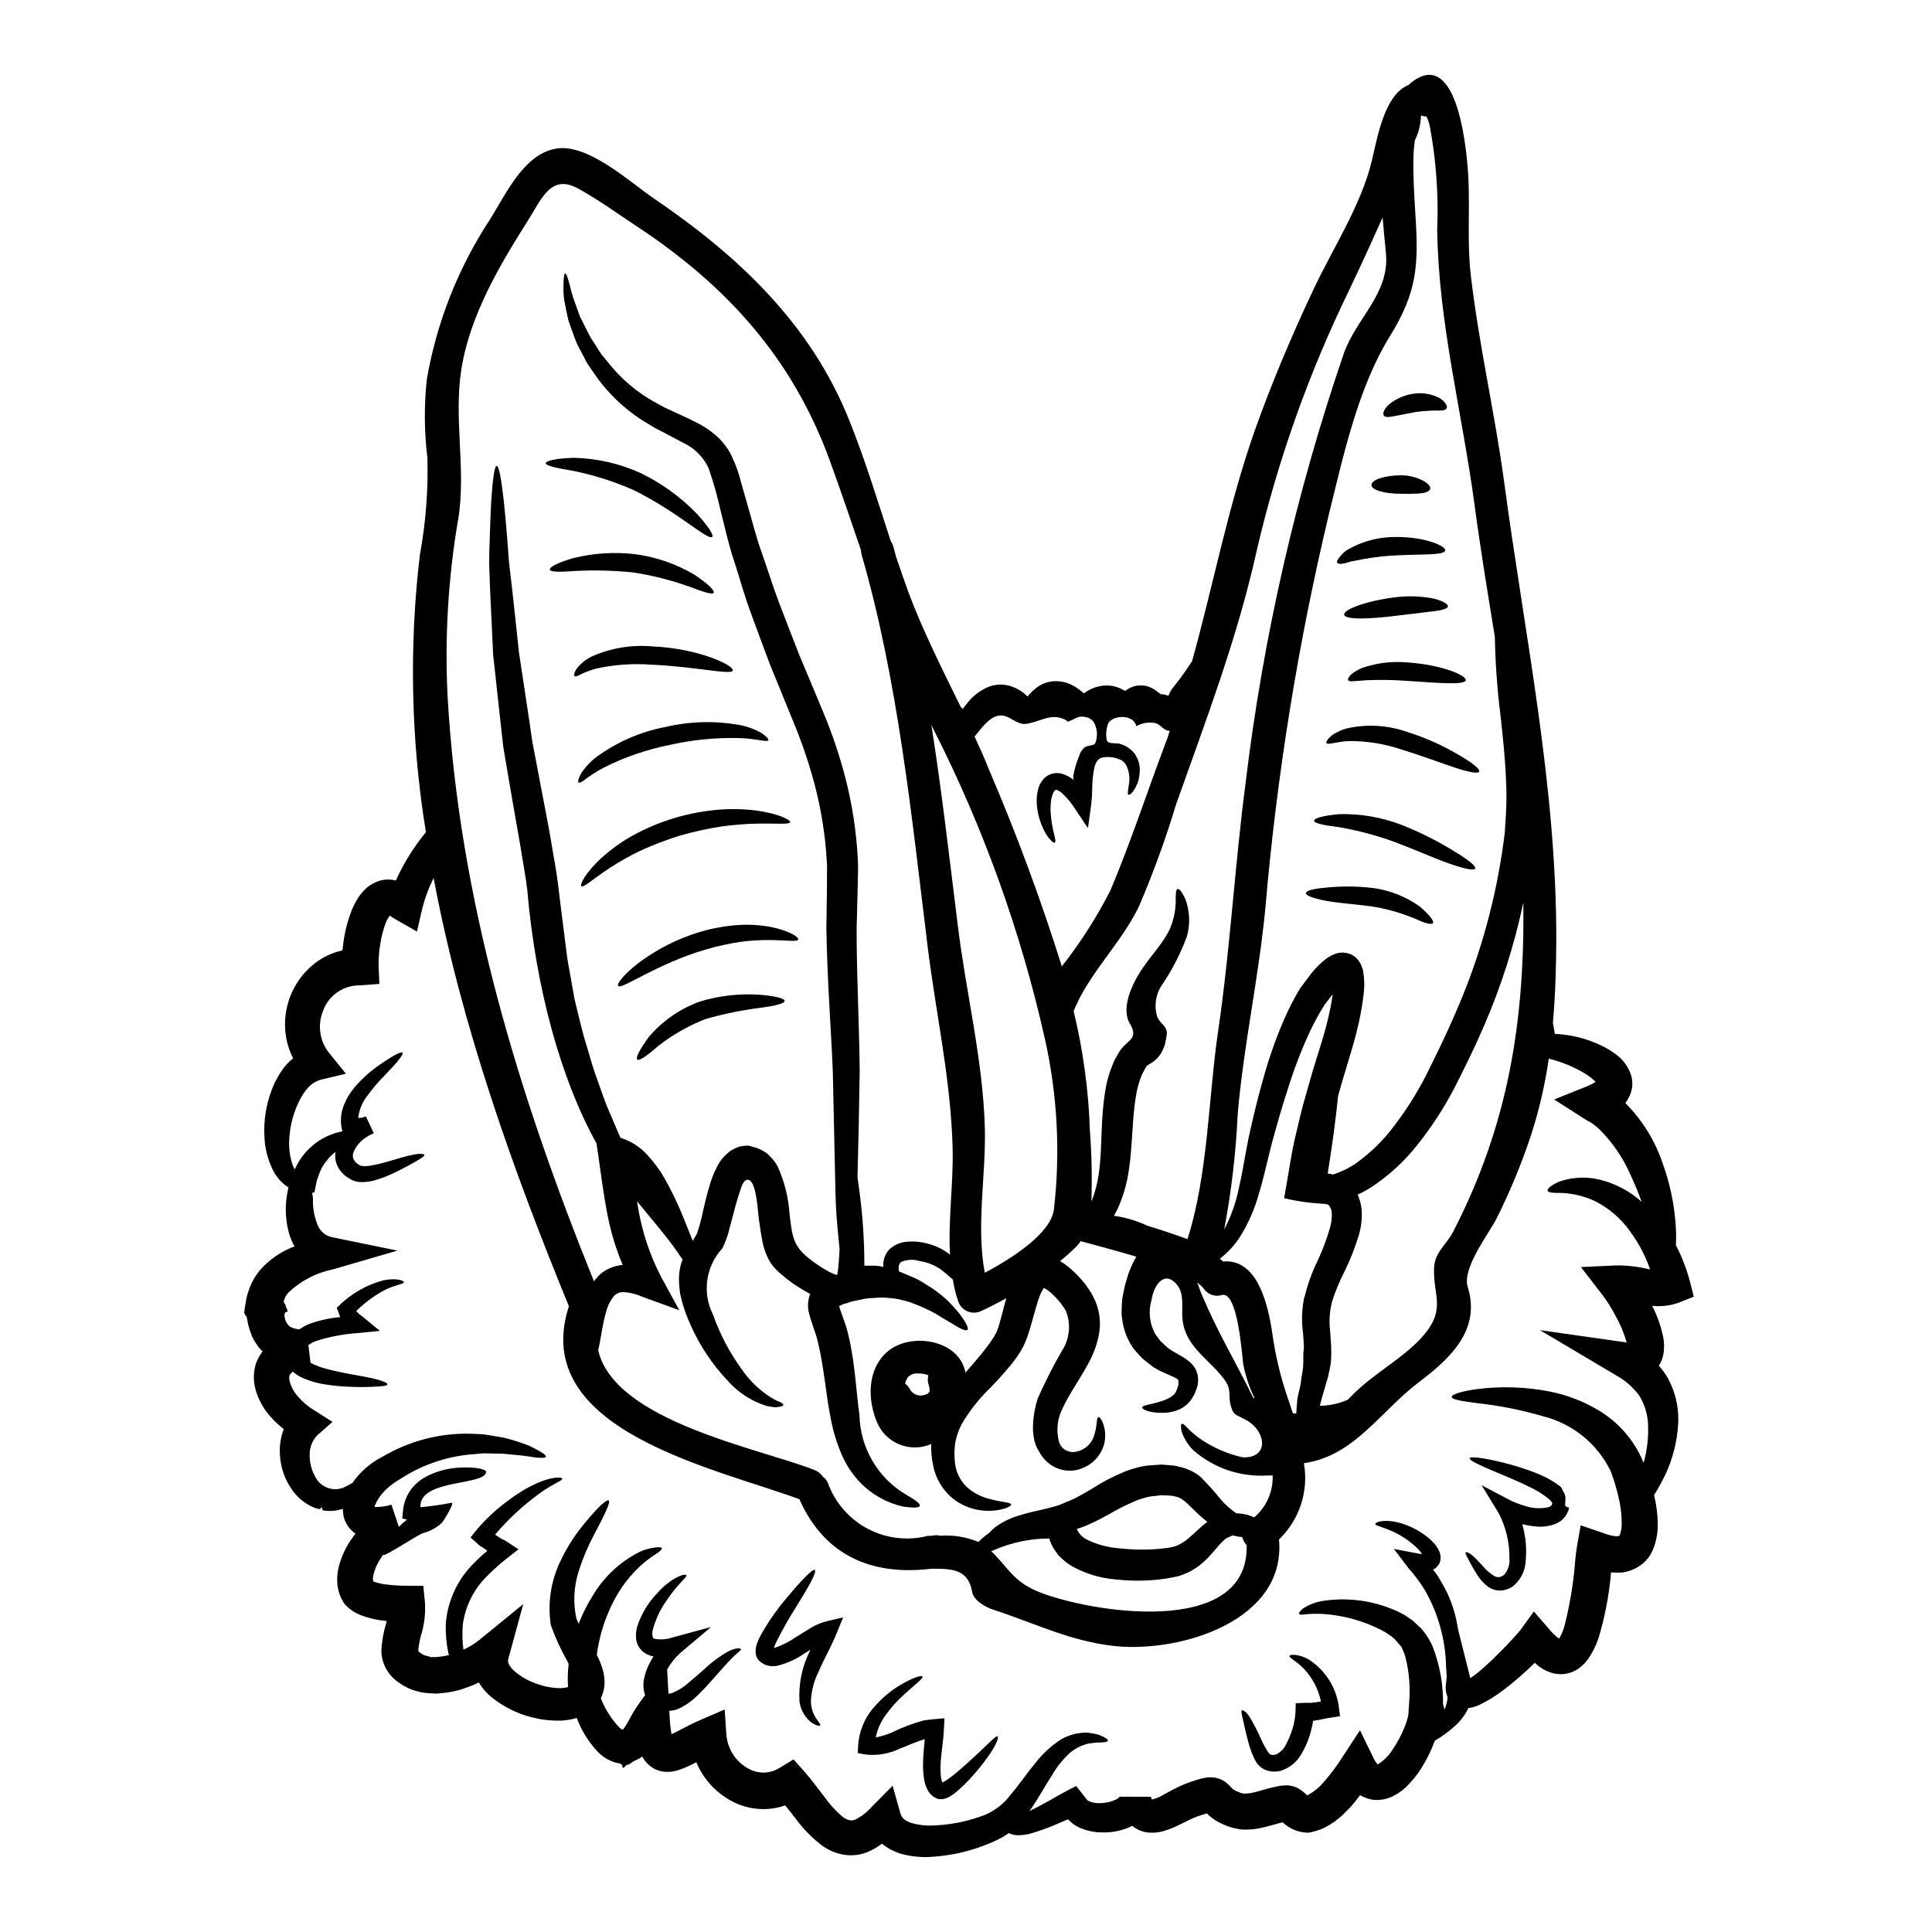 <?xml version="1.0" encoding="UTF-8"?>
<!-- Uploaded to: SVG Repo, www.svgrepo.com, Generator: SVG Repo Mixer Tools -->
<svg fill="#000000" width="800px" height="800px" version="1.1" viewBox="144 144 512 512" xmlns="http://www.w3.org/2000/svg">
 <g>
  <path d="m423.54 367.29c-0.434 0.316-2.953-1.914-4.309-7.148-0.371-1.465-0.535-2.973-0.492-4.484 0.043-0.922 0.188-1.832 0.434-2.719 0.332-1.168 0.996-2.211 1.906-3.008 1.23-0.984 2.859-1.309 4.371-0.871 1.16 0.332 2.234 0.918 3.148 1.707-0.75-0.789 1.098-5.844 1.531-6.797 0.254-0.766 0.723-1.441 1.359-1.941 0.789-0.551 2.141-0.348 2.719-0.957v0.004c0.805-1.918 0.633-4.109-0.465-5.875-0.527-0.633-1.266-1.055-2.082-1.18-1.91-0.395-2.402 0.32-3.848 0.898-1.449 0.578-0.348 0.375-1.734-0.293-3.703-1.734-6.691 0.812-10.27 1.215-2.519 0.262-4.367-2.488-6.887-2.227-2.754 0.262-4.922 3.543-6.512 5.406l-0.145 0.145c1.363 2.926 2.664 5.844 3.848 8.824l-0.004 0.004c7.309 17.031 13.746 34.426 19.289 52.113 4.934-6.281 9.246-13.023 12.875-20.141 5.414-12.793 9.746-26.188 14.664-39.18 0.422-1.016 0.77-2.059 1.043-3.125-1.68 0-2.227-1.574-3.762-2.027-1.75-0.344-3.562-0.055-5.117 0.812-0.492-3.039-5.844-3.125-7.348-0.867-0.633 1.508-0.773 3.18-0.395 4.773 0.605 0.895 2.519 0.461 3.543 0.809 1.539 0.457 2.894 1.391 3.875 2.664 0.23 0.434 0.465 0.867 0.691 1.27h0.004c0.32 0.785 0.516 1.617 0.578 2.461 0.039 0.695 0 1.395-0.113 2.082-0.102 0.578-0.234 1.148-0.395 1.707-0.23 0.492-0.434 0.926-0.605 1.332-0.84 1.504-1.594 2.113-1.855 1.941-0.32-0.145-0.172-1.07 0.059-2.547 0.379-1.836 0.113-3.746-0.75-5.414-0.145-0.199-0.293-0.395-0.434-0.578s-0.352-0.23-0.465-0.348c0.086-0.23-1.504-0.695-1.621-0.789v0.004c-1.289-0.375-2.652-0.422-3.965-0.141-0.898 0.348-1.504 1.039-1.91 2.719-0.379 1.875-0.562 3.785-0.551 5.699-0.016 1.305-0.102 2.609-0.258 3.906l-0.867 6.336-3.543-5.293c-0.891-1.395-1.949-2.676-3.148-3.82-0.406-0.406-0.891-0.73-1.422-0.957-0.375-0.113-0.289-0.113-0.461-0.059-0.438 0.145-1.016 1.508-1.18 2.691v0.004c-0.164 1.188-0.203 2.387-0.113 3.582 0.309 4.566 1.695 7.324 1.086 7.676zm168.37 116.55 0.957 3.789-3.816 1.531c-2.301 0.859-4.769 1.168-7.207 0.898 1.363 2.656 2.359 5.488 2.949 8.418 0.223 1.254 0.258 2.527 0.117 3.793-0.133 1.301-0.578 2.555-1.301 3.648 0.91 1.023 1.715 2.137 2.402 3.324 1.879 3.438 2.828 7.309 2.754 11.227-0.191 5.844-1.777 11.562-4.629 16.668-0.605 1.125-1.18 2.141-1.789 3.094 0.609 2.473 0.938 5.008 0.977 7.555 0.039 1.941-0.242 3.875-0.836 5.727-0.367 1.168-0.914 2.269-1.617 3.269-0.879 1.145-1.996 2.082-3.273 2.754-1.195 0.645-2.5 1.059-3.848 1.219-0.926 0-1.938 0.027-2.805-0.059-0.492 5.887-1.598 11.703-3.301 17.359-0.613 1.859-1.469 3.633-2.547 5.266-0.711 1.074-1.602 2.012-2.633 2.781-1.391 1.004-3.059 1.551-4.773 1.574-0.797 0-1.594-0.105-2.363-0.32-1.695-0.5-3.242-1.402-4.512-2.633-0.031-0.027-0.059-0.027-0.086-0.059-0.75 0.754-1.535 1.477-2.312 2.199-1.941 1.766-3.879 3.418-5.875 4.922h-0.004c-2.043 1.598-4.258 2.965-6.598 4.078-0.758 0.336-1.551 0.578-2.363 0.723-0.145 0.035-0.289 0.055-0.438 0.059-0.812 1.711-1.941 3.25-3.324 4.543-1.711 1.57-3.582 2.957-5.586 4.137-0.941 2.609-2.172 5.102-3.672 7.434-0.898 1.422-1.938 2.75-3.098 3.965-1.398 1.555-3.117 2.789-5.035 3.617-1.34 0.531-2.781 0.758-4.223 0.664-1.332-0.145-2.613-0.578-3.762-1.27-0.812 1.07-1.621 2.113-2.547 3.148l-1.938 1.969c-0.695 0.664-1.535 1.273-2.285 1.91-0.914 0.637-1.871 1.207-2.867 1.707-1.188 0.52-2.43 0.906-3.703 1.156l-0.262 0.059h-0.395c-0.492-0.031-1.012-0.086-1.535-0.172h0.004c-1.875-0.363-3.602-1.258-4.977-2.578-0.207 0.062-0.422 0.113-0.637 0.145l-1.445 0.395c-1.07 0.293-2.227 0.637-3.543 0.926-1.453 0.328-2.938 0.484-4.426 0.465-0.871 0.004-1.738-0.113-2.574-0.348-0.477-0.066-0.941-0.184-1.391-0.352l-0.789-0.289v0.004c-0.691-0.262-1.367-0.559-2.023-0.898-0.742-0.395-1.449-0.852-2.117-1.359-0.402-0.324-0.789-0.676-1.156-1.043h-0.055c-0.812 0.23-1.734 0.551-2.664 0.867-0.027 0-0.953 0.395-1.125 0.465l-1.156 0.551c-0.957 0.461-1.883 0.926-2.836 1.391h-0.004c-1.098 0.535-2.242 0.98-3.414 1.328-1.59 0.5-3.269 0.629-4.918 0.375-1.332-0.246-2.578-0.836-3.617-1.703-0.418 0.238-0.852 0.441-1.305 0.605-2.047 0.793-4.227 1.188-6.422 1.156-2.188 0.027-4.356-0.422-6.352-1.32-0.52-0.262-1.07-0.605-1.574-0.926-0.465-0.395-0.926-0.812-1.363-1.242-1.18 0.492-2.312 0.984-3.414 1.473v-0.004c-2.082 0.891-4.219 1.656-6.394 2.289-1.25 0.355-2.547 0.512-3.844 0.465l-0.723-0.117-0.172-0.027-0.23-0.059-0.027-0.027-0.172-0.059-0.609-0.227c-0.027-0.031-0.059-0.031-0.086-0.059l-0.027 0.027-0.32 0.23-0.203 0.113-0.395 0.266-0.844 0.52c-1.098 0.578-2.195 1.129-3.324 1.574l-0.008-0.004c-4.703 1.98-9.695 3.176-14.785 3.543-3.039 0.277-6.102-0.02-9.027-0.867-0.812-0.293-1.648-0.695-2.488-1.07-0.773-0.457-1.516-0.957-2.231-1.504-1.211 0.934-2.543 1.703-3.961 2.281-2.055 0.793-4.293 0.992-6.457 0.578-2.012-0.391-3.91-1.23-5.551-2.457-2.566-1.984-4.844-4.309-6.773-6.914-0.984-1.246-1.941-2.492-2.867-3.648h0.004c-1.398 0.5-2.852 0.812-4.328 0.93-2.996 0.25-6.004-0.27-8.738-1.508-4.746-2.16-8.496-6.035-10.504-10.848-0.062 0.043-0.133 0.082-0.203 0.113-0.953 0.465-1.938 0.984-3.18 1.477-0.68 0.27-1.375 0.504-2.082 0.695-1.062 0.254-2.16 0.324-3.246 0.203-1.402-0.184-2.719-0.777-3.789-1.707-0.48-0.43-0.914-0.906-1.301-1.418l-0.52-0.871c-0.586 0.418-1.219 0.77-1.883 1.043-0.691 0.23-1.332 1.129-2.312 1.18l-0.664 0.723h-0.348l-0.117-0.691-0.492-0.395-0.004 0.004c-2.309-0.352-4.43-1.473-6.016-3.184-2.125-2.246-3.828-4.852-5.035-7.695-0.199-0.395-0.316-0.812-0.492-1.215v-0.004c-1.262 0.379-2.562 0.613-3.879 0.699-6.922 0.25-13.695-2.047-19.035-6.457-1.188-1.059-2.215-2.285-3.039-3.644-0.227 0.094-0.449 0.203-0.668 0.32-1.242 0.605-2.574 1.012-3.906 1.504h0.004c-1.398 0.422-2.832 0.719-4.281 0.895l-2.285 0.23c-0.926 0-1.938-0.086-2.894-0.172v0.004c-0.457-0.047-0.91-0.113-1.359-0.207l-0.898-0.23-0.871-0.262-0.23-0.055-0.113-0.059h-0.059l-0.605-0.23-0.578-0.262h-0.004c-0.785-0.371-1.539-0.805-2.254-1.305-0.395-0.289-0.754-0.52-1.18-0.867s-0.789-0.754-1.156-1.156v0.004c-1.555-1.809-2.434-4.102-2.488-6.484 0.113-2.523 0.551-5.023 1.301-7.434 0.059-0.203 0.059-0.352 0.113-0.523-0.719-0.086-1.418-0.141-2.141-0.262-1.355-0.227-2.688-0.566-3.988-1.012-0.781-0.266-1.535-0.594-2.258-0.984-0.961-0.555-1.84-1.246-2.606-2.055l-0.145-0.145-0.172-0.262c-0.992-1.52-1.598-3.254-1.766-5.059-0.07-0.785-0.07-1.578 0-2.363 0.047-0.723 0.164-1.441 0.348-2.141 0.617-2.434 1.633-4.75 3.008-6.856 0.465-0.723 0.957-1.363 1.449-2.027h-0.004c-0.496-0.316-0.945-0.707-1.328-1.156-0.492-0.484-0.891-1.055-1.18-1.68-0.309-0.594-0.531-1.227-0.668-1.879-0.109-0.613-0.168-1.234-0.172-1.855-1.727 0.602-3.582 0.738-5.379 0.395l-0.113-0.605-0.059-0.578c-0.145 0 0.262 0.664-0.293 0.488l-0.055 0.293-0.203 0.086-0.395-0.059-0.812-0.199v-0.004c-0.816-0.324-1.598-0.719-2.344-1.184-1.375-0.867-2.574-1.988-3.543-3.297-2.059-2.754-3.266-6.055-3.469-9.488-0.18-2.371 0.168-4.75 1.012-6.973-1.051-0.809-2.039-1.699-2.949-2.664-2.293-2.332-3.914-5.242-4.688-8.418-0.438-2.023-0.367-4.117 0.199-6.106 0.43-1.219 1.043-2.359 1.824-3.387-0.32-0.32-0.605-0.637-0.898-0.926v0.004c-0.723-0.941-1.352-1.949-1.879-3.012-0.398-0.992-0.738-2.008-1.016-3.039l-0.289-1.473-0.117-0.723-0.348-0.395-0.32-0.637v-0.113l0.004-0.004c0.082-0.883 0.215-1.762 0.395-2.633 0.145-1.094 0.406-2.172 0.789-3.211 0.656-1.992 1.688-3.836 3.039-5.438 2.375-2.684 5.348-4.766 8.68-6.078 0.141-0.055 0.289-0.086 0.434-0.141v-0.004c-0.555-0.984-1.012-2.019-1.359-3.094-0.984-3.332-1.223-6.84-0.695-10.273 0.117-0.789 0.262-1.539 0.434-2.254v-0.004c-1.461-0.953-2.695-2.219-3.617-3.703-1.719-3.031-2.664-6.438-2.754-9.922-0.207-4.109 0.434-8.215 1.875-12.066 0.848-2.301 2.043-4.457 3.543-6.394 0.656-0.789 1.391-1.508 2.199-2.141-0.793-1.535-1.379-3.168-1.734-4.859-0.758-3.664-0.496-7.465 0.746-10.988 1.246-3.527 3.434-6.644 6.324-9.02 2.246-1.832 4.891-3.113 7.723-3.734 0.117-1.125 0.262-2.227 0.438-3.324v-0.004c0.418-2.559 1.117-5.066 2.082-7.477 0.578-1.379 1.305-2.688 2.168-3.906 0.555-0.703 1.164-1.359 1.82-1.969 0.867-0.691 1.84-1.242 2.879-1.629 1.117-0.41 2.316-0.559 3.504-0.434 0.434 0.059 0.867 0.145 1.27 0.199v0.004c2.082-4.594 4.758-8.895 7.961-12.789-3.957-24.312-4.496-49.059-1.598-73.52 1.562-8.461 2.231-17.062 1.996-25.664-0.855-6.945-0.902-13.965-0.141-20.922 2.629-15.105 8.332-29.516 16.75-42.328 4.109-6.512 8.91-17.273 17.477-18.719 8.477-1.449 19.617 8.91 25.781 13.105 22.484 15.277 41.695 33.273 51.957 58.965 4.195 10.445 7.477 21.254 10.969 31.945 0.285 0.41 0.508 0.855 0.664 1.328 0.262 0.984 0.492 1.969 0.789 2.953 1.07 3.148 2.141 6.297 3.297 9.445 3.91 10.414 8.91 20.195 13.719 30.09 0.199 0.199 0.395 0.434 0.605 0.664v0.004c0.281-0.414 0.594-0.809 0.926-1.184 1.547-2.141 3.676-3.797 6.137-4.773 0.859-0.281 1.754-0.457 2.66-0.52 0.977-0.016 1.953 0.117 2.891 0.395 1.68 0.527 3.211 1.449 4.457 2.691 0.027 0.027 0.059 0.086 0.086 0.113 0.898-1.145 1.984-2.133 3.211-2.918 1.574-0.922 3.398-1.316 5.207-1.129 0.832 0.086 1.648 0.27 2.434 0.551 0.637 0.289 1.27 0.605 1.852 0.926v-0.004c0.797 0.512 1.551 1.082 2.258 1.711 1.523-1.156 3.336-1.867 5.234-2.055 1.996-0.16 3.988 0.34 5.672 1.418 0.477-0.367 0.992-0.676 1.535-0.926 2.031-0.902 4.379-0.695 6.219 0.547 0.637 0.438 1.129 0.812 1.332 0.984l0.262 0.172c0.059 0.059 0.059 0.031 0.031 0.086h-0.004c0.73-0.016 1.449 0.133 2.109 0.438 0.047-0.094 0.086-0.191 0.121-0.293 0.27-0.684 0.641-1.328 1.098-1.906l0.465-0.578c1.648-2.066 3.184-4.223 4.602-6.453 5.668-20.398 9.578-41.203 16.637-61.195 4.512-12.676 9.75-25.027 15.477-37.18 5.117-10.91 12.793-22.598 15.539-34.344 1.574-6.769 3.473-17.418 9.695-19.938 0.117-0.125 0.242-0.238 0.371-0.348 13.031-10.891 15.238 19.547 15.496 25.211 0.395 8.363-0.348 17.016 0.609 25.316 2.141 18.691 6.449 36.918 8.938 55.555 5.41 40.336 13.777 79.77 13.746 120.63-0.027 7.434-0.262 14.844-0.898 22.195 0.172 0.867 0.348 1.852 0.52 2.922l0.004-0.008c4.211 0.172 8.348 1.195 12.152 3.012 1.492 0.688 2.898 1.539 4.195 2.543 1.914 1.422 3.297 3.438 3.938 5.731 0.422 1.68 0.27 3.453-0.438 5.035-0.309 0.711-0.703 1.383-1.18 1.996 4.547 4.555 7.969 10.117 9.98 16.23 1.766 4.918 2.871 10.043 3.301 15.25 0.191 2.059 0.23 4.129 0.113 6.191 1.633 3.129 2.902 6.43 3.785 9.848zm-10.965-3.504c0.117 0.031 0.23 0.031 0.352 0.059-1.234-3.535-2.981-6.867-5.18-9.895-2.504-3.598-5.894-6.488-9.844-8.391-2.652-1.16-5.492-1.828-8.387-1.969-2.285 0.031-3.648-0.086-3.762-0.605-0.113-0.52 0.867-1.391 3.008-2.363 3.516-1.242 7.32-1.422 10.938-0.52 4.086 1.031 7.859 3.035 10.996 5.848-0.789-2.113-1.648-4.328-2.691-6.543-2.043-4.875-5.043-9.293-8.824-12.988-0.523-0.395-1.043-0.871-1.574-1.242-0.551-0.293-1.07-0.609-1.621-0.93l-8.488-5.422 8.66-3.473c0.805-0.324 1.578-0.719 2.316-1.18-0.086-0.125-0.195-0.234-0.32-0.32-0.73-0.703-1.535-1.32-2.402-1.848-3.004-1.824-6.273-3.172-9.688-3.996-0.988 6.934-2.574 13.77-4.75 20.43-2.481 7.477-5.5 14.77-9.023 21.816-2 4.023-9.262 13.254-7.699 18.227 3.473 11.199-4.281 18.719-12.848 25.191-10.234 7.695-17.043 19.473-30.309 21.5-0.086 0.027-0.172 0-0.262 0.027h0.004c1.312 7.418-1.164 15.004-6.598 20.223 1.969 21.441-25.867 30.004-43.297 28.27-11.832-1.211-21.32-6.047-32.492-9.691-1.824-0.578-5.117-2.363-5.512-4.602-1.039-5.992-5.004-6.25-10.789-6.223-15.352 1.883-28.184-3.125-34.957-18.312l0.004-0.004c0.004-0.031-0.004-0.062-0.027-0.086-22.191-8.266-71.672-18.199-61.164-50.984 0.031-0.051 0.051-0.109 0.055-0.172-14.668-35.73-28.496-74.246-35.848-113.48-1.355 2.68-2.394 5.504-3.094 8.422l-1.332 5.758-6.191-3.543c-0.352-0.211-0.691-0.441-1.016-0.691-0.477 0.645-0.855 1.355-1.125 2.109-0.648 1.77-1.113 3.606-1.391 5.469-0.316 1.883-0.465 3.793-0.438 5.699l0.203 4.828-5.207 0.395-0.707 0.008c-4.16 0.246-7.75 2.992-9.082 6.941-1.426 3.656-0.809 7.797 1.621 10.879l4.512 5.586-6.797 1.617h-0.004c-1.188 0.375-2.262 1.039-3.125 1.941-1.059 1.195-1.938 2.539-2.606 3.988-1.355 2.836-2.18 5.898-2.426 9.031-0.266 2.519 0.004 5.066 0.785 7.477 0.164 0.453 0.367 0.887 0.609 1.301 0.199-0.395 0.395-0.84 0.605-1.242 0.656-1.215 1.449-2.352 2.363-3.387 0.852-0.898 1.773-1.73 2.754-2.488 2.066-1.48 4.426-2.496 6.918-2.981l-0.086-0.293v0.004c-0.539-2.172-0.387-4.457 0.43-6.539 0.664-1.73 1.613-3.332 2.809-4.746 1.824-2.164 3.918-4.082 6.231-5.711 3.762-2.688 6.164-3.938 6.539-3.543 0.375 0.395-1.445 2.606-4.543 5.816-1.824 1.82-3.492 3.789-4.988 5.887-1.23 1.625-1.992 3.555-2.199 5.586h0.293l0.926-0.113-0.004-0.004c0.133-0.039 0.258-0.098 0.375-0.172 0-0.031 0.352-0.059 0.438-0.117l2.109 4.488v-0.004c-0.098 0.023-0.195 0.055-0.289 0.09-0.641 0.273-1.25 0.613-1.82 1.012-1.457 0.918-2.598 2.262-3.273 3.848-0.203 0.516-0.246 1.078-0.113 1.617 0.18 0.484 0.465 0.922 0.84 1.277 1.07 0.691 0.789 0.719 1.574 0.812v-0.004c0.723 0.07 1.453 0.039 2.168-0.09 1.535-0.258 3.055-0.613 4.543-1.07 2.836-0.789 5.207-1.574 6.914-1.852 1.766-0.348 2.777-0.199 2.836 0.113 0.059 0.316-0.789 0.812-2.172 1.648-1.477 0.844-3.586 2.027-6.391 3.328v0.004c-1.574 0.738-3.211 1.336-4.891 1.797-1.078 0.273-2.188 0.406-3.301 0.391-0.719-0.02-1.43-0.152-2.109-0.391-0.133-0.062-0.266-0.129-0.395-0.207l-0.059-0.027-0.172-0.086-0.32-0.203-0.637-0.375c-1.289-0.867-2.277-2.113-2.832-3.562-0.34-1.012-0.438-2.09-0.293-3.148-0.586 0.473-1.145 0.973-1.676 1.504-0.465 0.695-1.07 1.273-1.535 2.055-0.473 0.777-0.859 1.602-1.156 2.461-0.141 0.395-0.289 0.84-0.461 1.273-0.172 0.438-0.23 1.156-0.395 1.762l-0.199 0.957-0.086 0.461-0.059 0.262c0 0.059-0.578 0.059-0.578 0.059 0 0.52 0.199 1.07 0.199 1.574-0.094 2.344 0.309 4.68 1.18 6.859 0.609 1.754 2.113 3.043 3.938 3.387l17.27 3.543-17.098 4.977v-0.004c-4.461 0.902-8.574 3.055-11.863 6.199-0.543 0.641-0.938 1.391-1.156 2.199-0.117 0.434 0.461 0.84 0.461 1.129-0.113 0.113 0.465 0.98 0.578 1.648l-0.578 0.172-0.262 0.375-0.027 0.75c0.086 0.492 0.23 0.812 0.348 1.273 0.199 0.32 0.32 0.605 0.52 0.867 0.266 0.145 0.32 0.492 0.637 0.578v0.008c0.758 0.41 1.598 0.648 2.461 0.695 0.824-0.59 1.719-1.074 2.66-1.449 2.629-0.949 5.371-1.555 8.16-1.793l-0.926-2.488 0.395-0.348c3.328-3.348 7.492-5.746 12.062-6.941 3.617-0.664 5.266 0.145 5.324 0.492 0.113 0.52-2.027 0.691-4.602 1.883v-0.004c-2.981 1.5-5.695 3.473-8.043 5.844l0.242 0.227 0.871 0.789c0.219 0.121 0.422 0.266 0.605 0.434l4.574 3.762-5.41 0.547h-0.004c-3.91 0.23-7.781 0.949-11.516 2.141-0.719 0.266-1.398 0.625-2.023 1.07l0.578 4.723c1.609 0.805 3.309 1.406 5.062 1.793 1.766 0.465 3.504 0.789 5.066 1.102 3.148 0.578 5.754 1.012 7.551 1.504 1.793 0.492 2.777 0.984 2.691 1.332-0.086 0.348-1.07 0.434-2.894 0.551v-0.004c-2.582 0.16-5.172 0.168-7.754 0.027-1.832-0.086-3.656-0.27-5.469-0.551-2.207-0.281-4.359-0.887-6.394-1.789-0.918-0.41-1.766-0.957-2.519-1.621-0.031 0.027-0.07 0.051-0.113 0.059-0.812 0.691-0.984 0.926-0.812 2.254h0.004c0.371 1.574 1.137 3.027 2.227 4.223 1.184 1.398 2.578 2.602 4.137 3.562l5.035 3.18-4.078 3.617c-1.293 1.367-2 3.184-1.969 5.062-0.055 1.992 0.426 3.961 1.391 5.703 1.281 2.824 4.527 4.176 7.434 3.094 0.855-0.371 1.684-0.797 2.488-1.27 1.043-1.496 2.266-2.856 3.644-4.051 0.953-0.812 1.969-1.547 3.039-2.199 1.016-0.578 2.027-1.129 3.039-1.676v-0.004c6.949-3.715 14.781-5.477 22.656-5.086 0.812 0.059 1.574 0.086 2.363 0.117 0.75 0.113 1.473 0.227 2.195 0.348 1.391 0.23 2.719 0.434 3.938 0.723h-0.004c2.043 0.539 4.051 1.195 6.019 1.969 2.981 1.449 4.543 2.434 4.398 2.898-0.145 0.465-1.996 0.375-5.266-0.176-1.648-0.262-3.586-0.316-5.812-0.605-1.129-0.059-2.363-0.027-3.644-0.086-0.664 0-1.332 0-2-0.027-0.691 0.055-1.387 0.141-2.109 0.199l-0.004-0.004c-6.758 0.441-13.297 2.551-19.039 6.137-0.812 0.488-1.621 1.012-2.461 1.574-0.77 0.539-1.496 1.141-2.168 1.793-1.184 1.145-2.129 2.512-2.781 4.023-0.059 0.203-0.086 0.348-0.117 0.492 1.512 0.043 3.016-0.164 4.461-0.605l1.969 5.871c0.676-0.695 1.402-1.344 2.172-1.938l-1.273-0.289 0.203-2.082c0.184-2.09 0.957-4.086 2.227-5.758 1.152-1.457 2.613-2.633 4.281-3.445 2.531-1.254 5.285-1.992 8.102-2.168 4.629-0.32 7.406 0.461 7.406 1.07-0.059 3.758-17.883 1.852-17.391 9.402h0.004c2.773-0.25 5.531-0.645 8.266-1.18 0.898-0.055-2.285 5.008-2.574 5.297-1.43 1.336-3.172 2.281-5.066 2.758-1.504 0.551-9.895 6.106-10.414 5.789-0.035-0.031-0.059-0.074-0.059-0.117-0.32 0.465-0.637 0.898-0.926 1.363v-0.004c-0.793 1.246-1.367 2.613-1.699 4.051-0.148 0.547-0.168 1.121-0.059 1.676 0.172 0.121 0.367 0.199 0.578 0.234 0.781 0.25 1.586 0.434 2.398 0.551 1.949 0.262 3.91 0.395 5.875 0.395l4.43 0.027 0.434 4.398-0.004-0.004c0.172 2.598-0.082 5.211-0.75 7.727-0.504 1.602-0.844 3.25-1.012 4.922 0.027 0.434 0 0.172 0.086 0.348v-0.004c0.41 0.395 0.891 0.711 1.418 0.926l0.031 0.086h0.113l0.867 0.23 0.871 0.262c0.293 0.059 0.32-0.027 0.465-0.027h-0.004c0.25-0.02 0.504-0.012 0.754 0.027l1.332-0.145h-0.004c0.746-0.074 1.484-0.219 2.199-0.434l-0.176-0.605c-0.512-2.492-0.734-5.039-0.664-7.582 0.441-6.012 3.016-11.668 7.266-15.945 1.18-1.23 2.434-2.391 3.758-3.469-0.027 0-1.305-0.926-1.305-0.926h0.004c-0.27-0.125-0.523-0.281-0.754-0.465l-2.402-2.141 1.098-1.418h0.004c2.398-2.93 5.137-5.559 8.156-7.84 1.336-1.012 2.606-1.941 3.883-2.719 1.125-0.75 2.312-1.406 3.543-1.969 4.633-2.312 7.527-2.082 7.613-1.676 0.199 0.547-2.664 1.445-6.191 4.078v-0.004c-4.281 3.133-8.176 6.754-11.605 10.793l0.605 0.395 1.273 0.812h0.004c0.293 0.102 0.574 0.23 0.836 0.391l3.473 2.281-2.519 1.996v0.004c-2.094 1.586-4.066 3.328-5.902 5.211-3.508 3.477-5.738 8.031-6.34 12.934-0.16 2.16-0.102 4.328 0.176 6.477 1.496-0.688 2.902-1.551 4.195-2.574l11.66-9.516-3.938 14.438c-0.152 0.402-0.141 0.848 0.027 1.242 0.324 0.742 0.809 1.402 1.418 1.938 1.707 1.508 3.691 2.668 5.844 3.418 2.09 0.797 4.301 1.219 6.539 1.242 0.676-0.023 1.344-0.121 1.996-0.289l-0.031-0.633v-0.004c-0.059-0.645-0.078-1.293-0.055-1.938 0.016-1.188 0.094-2.367 0.23-3.543-0.141-0.293-0.227-0.551-0.375-0.812-1.699-2.996-3.141-6.133-4.309-9.375l-0.031-0.172-0.027-0.086v-0.004c-0.812-5.484-0.031-11.086 2.254-16.137 1.605-3.562 3.66-6.906 6.106-9.953 3.91-4.859 6.453-7.176 7.004-6.797 0.547 0.379-0.953 3.543-3.789 8.883h-0.004c-1.672 3.129-3.055 6.398-4.137 9.777-1.324 4.086-1.547 8.449-0.637 12.645 0.145 0.395 0.395 0.84 0.609 1.332 0.988-2.551 2.219-5.004 3.672-7.32 2.926-4.977 7.211-9.012 12.355-11.633 1.375-0.656 2.852-1.078 4.367-1.242 1.016-0.113 1.574-0.027 1.648 0.199 0.074 0.227-0.289 0.664-1.125 1.246v0.004c-1.152 0.723-2.262 1.512-3.328 2.359-3.844 3.215-6.918 7.25-8.996 11.809-1.512 3.156-2.617 6.492-3.301 9.922-0.199 0.957-0.395 1.969-0.492 2.953 0.566 1.086 1.043 2.219 1.418 3.387 0.398 1.215 0.613 2.481 0.637 3.762 0.004 1.5-0.332 2.981-0.984 4.328 1.102 2.875 2.766 5.5 4.891 7.727 0.258 0.27 0.578 0.477 0.93 0.605 0.043-0.043 0.078-0.09 0.113-0.141 0.605-0.777 1.133-1.609 1.574-2.492 0.738-1.445 1.578-2.84 2.519-4.164l1.707-2.363v0.004c-0.551-1.586-0.602-3.301-0.145-4.918 0.348-1.43 0.891-2.801 1.617-4.082 0.23-0.434 0.492-0.84 0.754-1.242-0.547-0.113-1.082-0.285-1.594-0.52-1.562-0.703-2.68-2.133-2.981-3.824-0.18-1.238-0.078-2.504 0.293-3.703 1.086-3.297 2.906-6.301 5.32-8.793 3.789-4.227 7.527-5.297 7.668-4.66 0.172 0.551-2.344 2.258-5.207 6.629-1.699 2.367-2.953 5.023-3.703 7.84-0.141 0.59-0.148 1.203-0.027 1.797 0.145 0.434 0.172 0.395 0.52 0.547 1.535 0.289 3.121 0.18 4.602-0.32l10.359-2.805-8.336 7.035v-0.004c-1.309 1.23-2.422 2.656-3.301 4.223l0.344 6.449c0.113 0 0.113-0.086 0.172-0.059 0 0.086 0.52-0.113 0.812-0.145 1.672-0.691 3.211-1.672 4.543-2.894 1.445-1.18 2.773-2.402 4.023-3.473h-0.004c1.973-1.867 4.168-3.481 6.539-4.801 1.852-0.871 3.094-0.75 3.125-0.434 0.031 0.32-0.789 0.789-2.055 2.023s-2.981 3.148-5.152 5.644c-1.098 1.242-2.312 2.633-3.789 4.051-1.602 1.727-3.527 3.125-5.668 4.109-0.742 0.281-1.523 0.445-2.32 0.492l0.059 0.926 0.004-0.004c0.047 1.707 0.215 3.41 0.488 5.094 0 0.055 0.031 0.113 0.031 0.172 0.578-0.262 1.242-0.578 1.938-0.957 1.762-0.926 3.762-1.969 5.902-2.894l6.25-2.691 0.461 6.828 0.004 0.004c0.383 3.965 2.82 7.438 6.422 9.145 2.523 1.156 5.461 0.938 7.785-0.578l3.586-2.168 2.66 2.981c2.199 2.461 3.879 4.832 5.559 7.004v-0.004c1.355 1.914 2.941 3.656 4.723 5.18 0.527 0.434 1.137 0.75 1.797 0.926 0.488 0.125 1.004 0.098 1.477-0.086 1.688-0.809 3.191-1.953 4.426-3.359l5.613-5.672 2.055 7.32c0.32 1.102 0.953 1.766 2.574 2.434 1.895 0.605 3.883 0.875 5.871 0.789 4.231-0.129 8.414-0.887 12.414-2.258 3.367-1.031 6.309-3.121 8.395-5.957 2.312-2.719 4.309-5.703 6.449-8.266 1.91-2.5 4.242-4.644 6.887-6.34 2.141-1.242 4.586-1.863 7.059-1.793 0.957 0.145 1.797 0.289 2.519 0.438 0.582 0.172 1.145 0.402 1.676 0.691 0.871 0.434 1.242 0.789 1.156 1.012-0.086 0.223-0.578 0.395-1.477 0.438-0.461 0.055-0.984 0-1.617 0.055-0.633 0.055-1.305 0.172-2.086 0.266v-0.004c-1.77 0.422-3.422 1.242-4.828 2.402-1.918 1.754-3.559 3.793-4.859 6.047-1.68 2.574-3.328 5.699-5.672 9.086l-0.262 0.352c1.27-0.609 2.602-1.305 4.023-2.086 1.996-1.07 3.789-2.195 6.391-3.543l1.969-1.012 2.894 3.672c0.117 0.145 0.145 0.203 0.926 0.523v-0.004c1.004 0.328 2.07 0.438 3.125 0.32 1.18-0.074 2.336-0.359 3.414-0.844 1.039-0.434 1.391-1.18 1.215-0.84l8.215 0.031v0.004c0.113 0.234 0.211 0.473 0.293 0.719 0.965-0.234 1.895-0.602 2.754-1.098 0.844-0.465 1.707-0.926 2.547-1.391 0.465-0.23 0.957-0.492 1.594-0.812 0.75-0.348 0.789-0.375 1.703-0.75 1.016-0.395 2.055-0.789 3.242-1.156h0.004c0.684-0.215 1.379-0.387 2.082-0.52 1.309-0.27 2.668-0.191 3.938 0.234 0.848 0.309 1.625 0.793 2.281 1.414l0.551 0.547 0.293 0.32c0.172 0.195 0.367 0.371 0.578 0.523 0.191 0.137 0.395 0.262 0.605 0.375 0.293 0.086 0.293 0.172 0.957 0.395l0.75 0.289c-0.031-0.027 0.172-0.027 0.23 0l0.004-0.004c0.215 0.059 0.441 0.078 0.664 0.059 0.723-0.016 1.441-0.113 2.141-0.289 0.867-0.199 1.852-0.488 2.922-0.789l1.793-0.492c0.789-0.172 1.762-0.395 2.43-0.492l0.844-0.086h0.199l0.113-0.031h0.609c0.691 0.027 1.375 0.16 2.023 0.395 0.25 0.074 0.492 0.172 0.727 0.289l0.52 0.32c0.32 0.199 0.723 0.492 0.844 0.578l0.867 0.75h-0.004c0.098 0.125 0.215 0.23 0.348 0.32 1.609-0.836 3.047-1.977 4.227-3.356 1.875-2.121 3.574-4.383 5.09-6.773l4.66-7.121 3.644 7.477v0.004c0.273 0.57 0.625 1.102 1.043 1.574 1.566-0.957 2.891-2.266 3.875-3.816 1.328-1.934 2.434-4.012 3.301-6.191 0.363-0.895 0.664-1.816 0.895-2.758 0.027-0.055 0.086-0.664 0.086-0.664l0.059-0.926 0.113-1.824 0.004 0.004c0.379-4.207 0.027-8.445-1.043-12.527-0.199-0.691-0.465-1.359-0.789-1.996-0.035-0.168-0.105-0.324-0.203-0.465l-0.52-0.605-1.016-1.156-0.113-0.145-0.113-0.113-0.438-0.395v-0.004c-0.301-0.262-0.617-0.504-0.953-0.723-0.684-0.484-1.398-0.918-2.141-1.305-4.852-2.477-10.16-3.934-15.594-4.281-1.469-0.066-2.938-0.039-4.402 0.086-1.07 0.176-1.707 0.176-1.824-0.086-0.113-0.266 0.23-0.789 1.098-1.504h0.004c1.469-0.918 3.102-1.559 4.805-1.883 6.234-1.031 12.629-0.34 18.5 2 1.016 0.379 2.004 0.832 2.949 1.359 0.52 0.277 1.023 0.586 1.504 0.926l0.789 0.551 0.395 0.262 0.52 0.465 1.129 1.07 0.605 0.547c0.199 0.203 0.492 0.578 0.723 0.871v-0.004c0.918 1.164 1.684 2.438 2.285 3.789 1.945 4.906 2.91 10.145 2.836 15.422l0.395 1.477c0.344-0.848 0.594-1.73 0.754-2.633 0.031-0.211 0.051-0.426 0.059-0.637-0.207-0.508-0.355-1.035-0.438-1.574-0.086-0.801-0.066-1.609 0.059-2.402l0.145-1.477c-0.059-0.871-0.117-1.762-0.172-2.754-0.16-7.086-2.09-14.02-5.613-20.168-1.266-2.066-2.715-4.012-4.328-5.816l-3.879-5.117 6.051 1.156c0.477 0.102 0.957 0.18 1.445 0.23-0.262-0.395-0.551-0.75-0.867-1.129-1.613-1.66-3.473-3.062-5.512-4.164-3.504-1.91-6.019-2.113-6.047-2.719-0.09-0.523 2.754-1.477 7.203-0.059h0.004c2.637 0.84 5.078 2.207 7.172 4.019 0.688 0.582 1.301 1.242 1.824 1.969 0.324 0.461 0.598 0.957 0.812 1.477 0.324 0.797 0.387 1.68 0.172 2.516-0.293 0.965-0.977 1.762-1.883 2.199 0.754 0.895 1.414 1.863 1.969 2.894 2.324 3.742 3.867 7.914 4.543 12.27 0.031 0.148 0.051 0.305 0.059 0.457l3.297 13.137v0.004c1.34-0.926 2.617-1.941 3.82-3.039 1.648-1.477 3.328-3.125 5.035-4.859 0.844-0.871 1.68-1.762 2.519-2.691 0.789-0.867 1.793-1.969 2.227-2.602l3.238-4.488 3.848 4.43v-0.004c0.684 0.871 1.461 1.664 2.316 2.363 0.16 0.148 0.332 0.277 0.52 0.395 0.031-0.055 0.07-0.105 0.117-0.148 0.531-0.953 0.957-1.961 1.273-3.008 1.504-5.852 2.484-11.824 2.922-17.852 0.113-1.07 0.199-2.055 0.434-3.445l0.984-5.555 5.641 1.91 1.648 0.578c0.484 0.141 0.977 0.246 1.477 0.32 0.492 0.141 0.695 0 1.07 0.086 0.059-0.086 0.23-0.059 0.293-0.059-0.059 0.395 0.789-1.098 0.75-3.297-0.004-2.391-0.293-4.769-0.871-7.086-0.262-1.156-0.547-2.254-0.953-3.59-0.348-1.242-0.75-2.137-1.098-3.207-3.519-7.269-10.078-12.602-17.91-14.562-5.703-1.668-11.543-2.832-17.449-3.477-4.223-0.547-6.738-0.953-6.769-1.648 0-0.633 2.285-1.473 6.769-2.082 6.379-0.805 12.844-0.59 19.156 0.637 4.598 0.902 9.004 2.598 13.02 5.008 4.91 2.949 8.84 7.289 11.285 12.469 0.199 0.465 0.395 0.957 0.605 1.445v-0.004c1.008-3.519 1.402-7.191 1.156-10.848-0.207-2.481-1-4.883-2.312-7-1.621-2.191-3.691-4.008-6.078-5.324l-20.223-12.004 22.973 3.266h0.004c-0.703-2.508-1.715-4.918-3.012-7.176-0.965-1.859-2.078-3.641-3.328-5.32l-5.785-7.477 9.172-0.438v-0.004c2.969-0.039 5.934 0.297 8.82 1.004zm-51.82-9.949c14.699-28.559 18.953-55.961 18.578-87.238-2.391 11.344-5.93 22.414-10.562 33.043-2.402 5.586-5.117 11.02-7.699 16.113-2.715 5.223-5.918 10.176-9.574 14.789-3.504 4.512-7.731 8.414-12.504 11.555-1.141 0.738-2.34 1.387-3.582 1.938l0.23 0.523c0.512 1.273 0.801 2.621 0.867 3.992 0.086 2.121-0.18 4.242-0.789 6.277-1.023 3.359-2.32 6.629-3.875 9.781-1.301 2.535-2.387 5.18-3.246 7.898l-0.055 0.293c-0.562 2.336-0.711 4.754-0.438 7.141 0.086 1.391 0.203 2.754 0.293 4.109l0.027 2.168-0.027 1.102-0.027 0.547v0.281l-0.031 0.145v0.055l-0.027 0.395c-0.262 1.273-0.465 2.492-0.789 3.789-0.395 1.332-0.789 2.633-1.156 3.91-0.289 1.098-0.664 2.195-0.867 3.211v0.004c-0.004 0.117-0.023 0.23-0.059 0.344 1.746-0.02 3.481-0.285 5.152-0.785 0.75-0.227 1.445-0.52 2.168-0.789 1.043-1.07 2.141-2.168 3.387-3.269 5.352-4.773 12.441-8.66 16.984-14.117 5.731-6.887 2.199-10.473 2.547-17.68 0.215-4.144 3.336-6.113 5.074-9.523zm13.949-110.36c0.195-3.129 0.207-6.269 0.027-9.402-0.23-6.106-0.898-11.863-1.477-17.184-0.855-6.867-1.348-13.773-1.477-20.688-1.91-11.723-3.844-23.438-5.406-35.184-3.269-24.336-9.52-47.945-9.867-72.598h-0.004c0.395-9.285-0.273-18.586-1.996-27.723-0.184-0.816-0.469-1.609-0.84-2.359-0.477-0.016-0.945-0.113-1.387-0.293l-0.086 0.086c-0.047 2.273-0.602 4.508-1.621 6.539-0.203 1.535-0.32 2.953-0.348 3.789-0.145 5.238 0.172 10.418 0.492 15.652 0.898 13.629 0.492 20.719-6.742 32.438-8.477 13.684-12.328 31.652-16.172 47.191v0.004c-8.199 34.352-13.828 69.262-16.844 104.45-1.734 18.227-5.758 36.285-7.32 54.453-0.473 10.289-1.668 20.527-3.586 30.645 1.824-3.469 3.137-7.18 3.906-11.023 0.926-3.965 1.574-8.359 2.547-13.195 1.07-4.832 2.199-9.781 3.703-15.047v0.004c1.492-5.555 3.383-10.992 5.656-16.273 1.25-2.898 2.699-5.711 4.328-8.418 1.039-1.363 2.055-2.719 3.094-4.109 1.164-1.445 2.508-2.738 3.996-3.848 0.25-0.18 0.516-0.344 0.785-0.492 0.316-0.191 0.645-0.355 0.984-0.492 1.098-0.496 2.324-0.629 3.504-0.375 0.812 0.172 1.574 0.527 2.227 1.039 0.484 0.441 0.902 0.949 1.246 1.508 0.246 0.395 0.441 0.824 0.578 1.27 0.133 0.348 0.23 0.707 0.285 1.07 0.34 1.98 0.379 4 0.121 5.992-0.402 3.402-1.027 6.777-1.883 10.098-0.84 3.418-1.883 6.512-2.805 9.723-0.75 2.406-1.422 4.773-2.086 7.176-0.605 6.078-1.531 12.988-2.754 20.547l-0.004-0.004c0.469 0.062 0.934 0.148 1.391 0.262 2.148-0.672 4.184-1.656 6.047-2.926 3.961-2.812 7.445-6.242 10.328-10.156 3.234-4.242 6.07-8.773 8.477-13.539 2.574-5.18 5.094-10.301 7.434-15.742 6.062-13.695 10.277-28.133 12.531-42.941 0.266-1.734 0.492-3.473 0.723-5.18 0.117-1.617 0.203-3.18 0.293-4.742zm-42.941-122.39c3.266-9.258 12.121-15.801 11.168-26.371-0.289-3.211-0.637-6.422-0.898-9.637-4.328 9.75-8.504 18.547-8.793 19.125v0.004c-10.746 22.016-18.977 45.176-24.535 69.035-5.18 23.379-13.426 44.871-21.383 67.328l-0.004 0.004c-2.793 9.254-6.106 18.344-9.922 27.227-4.746 9.777-13.254 17.617-17.242 27.602v0.004c2.519 10.383 3.965 21 4.309 31.68 0.477 6.227 0.609 12.477 0.395 18.719 0.246-0.523 0.461-1.062 0.637-1.617 0.832-2.523 1.359-5.137 1.574-7.785 0.637-5.785 0.23-12.41 1.477-19.938v0.004c0.277-1.773 0.711-3.516 1.305-5.211 0.348-0.926 0.719-1.91 1.098-2.754l1.098-2c2.113-3.613 5.586-3.473 3.012-7.781-2.488-4.168 0.723-10.707 3.066-14.238 1.574-2.344 3.125-4.195 4.398-5.902h-0.004c1.152-1.461 2.16-3.031 3.012-4.688 1.055-2.356 1.625-4.898 1.676-7.477-0.027-2.055 0.031-3.269 0.492-3.387 0.461-0.113 1.215 0.812 2.086 2.754 1.164 3.148 1.301 6.582 0.395 9.809-1.613 4.356-3.719 8.512-6.277 12.383-1.957 2.566-2.543 5.926-1.574 9.004 1.07 2.312 3.184 2.344 2.312 5.699 0.031-0.117 0.059-0.203 0.086-0.32-0.113 0.465-0.199 0.953-0.289 1.418l-0.172 0.75-0.395 0.926h0.004c-0.539 1.355-1.465 2.523-2.66 3.359l-0.395 0.293-0.289 0.172-0.578 0.348c-0.117 0.086-0.395 0.199-0.395 0.262-0.086 0.117-0.086 0.145-0.348 0.52l-1.043 2.027-0.578 1.574 0.004-0.004c-0.406 1.266-0.715 2.562-0.926 3.875-1.043 6.164-0.871 12.988-1.855 19.504-0.449 3.273-1.324 6.473-2.602 9.52-0.391 0.945-0.852 1.855-1.391 2.723 3.086 0.449 6.086 1.344 8.914 2.66 3.543 1.07 7.086 2.254 10.594 3.543 5.512-17.32 5.512-37.559 8.16-55.41 3.18-21.699 4.367-43.629 7.231-65.391h-0.004c4.664-38.789 13.395-76.98 26.051-113.94zm-2.949 169.84-2.082 2.691c-1.484 2.336-2.82 4.762-3.996 7.262-2.273 4.922-4.215 9.984-5.812 15.164-1.648 4.977-3.012 9.895-4.254 14.438-1.18 4.516-2.113 9.055-3.387 13.195v-0.004c-1.078 3.965-2.715 7.754-4.859 11.258-1.453 2.344-3.32 4.402-5.512 6.078 0.289 0.262 0.578 0.492 0.84 0.75 9.117-0.812 11.891 11.34 13.02 18.832v0.004c0.801 5.824 2.156 11.559 4.051 17.129 0.465 1.391 0.984 2.805 1.418 4.254l0.898 0.086c0.086-1.129 0.172-2.285 0.262-3.473 0.176-1.332 0.523-2.547 0.812-3.848 0.262-1.098 0.23-2.199 0.523-3.324h-0.008c0.23-1.242 0.324-2.504 0.289-3.766v-1.391l0.172-1.793c-0.113-1.301-0.113-2.602-0.262-3.938v0.004c-0.422-3.176-0.289-6.394 0.395-9.523v0.293c0.801-3.406 1.992-6.707 3.543-9.84 1.293-2.805 2.375-5.699 3.238-8.66 0.352-1.234 0.508-2.512 0.465-3.789-0.027-0.23-0.027-0.578-0.086-0.578v-0.113c0.027-0.059 0.086-0.059-0.059-0.293l-0.461-0.984c-0.105-0.055-0.188-0.148-0.23-0.262-0.121-0.082-0.254-0.141-0.395-0.172-0.457-0.113-0.922-0.172-1.391-0.172-3.371-0.191-6.719-0.676-10.008-1.449l0.633-3.672c0.695-3.82 1.242-7.727 2.086-11.602 0.953-3.816 1.734-7.754 2.894-11.57 0.953-3.328 1.852-6.656 2.863-9.84s2.027-6.391 2.777-9.344v-0.004c0.695-2.644 1.238-5.328 1.621-8.035zm-20.824 138.65c3.262-2.758 5.07-6.859 4.91-11.125l-1.535 0.027c-7.102 0.406-14.078-1.98-19.445-6.652-1.406-1.387-2.477-3.082-3.125-4.949-0.289-1.242-0.262-1.938 0-2.082 0.32-0.145 0.871 0.32 1.68 1.242h0.004c1.125 1.137 2.367 2.156 3.703 3.039 3.269 2.16 6.906 3.707 10.73 4.574 7.062 0.316 6.25-6.656 1.418-9.609-2.981-1.805-3.848-1.141-4.637-4.484-0.492-2.141 0.199-3.938-1.246-6.019-3.844-5.617-10.5-8.77-11.414-16.203-0.395-2.953 0.633-6.914-1.508-9.445-3.414-4.078-6.219 0.465-6.691 3.938-0.934 3.047-0.598 6.344 0.93 9.141 0.434 0.605 0.895 1.215 1.332 1.793l1.676 1.574-0.004 0.004c0.273 0.262 0.574 0.496 0.898 0.691 0.277 0.207 0.566 0.391 0.871 0.551 0.75 0.434 1.473 0.871 2.195 1.27v0.004c0.938 0.512 1.805 1.145 2.574 1.879 0.977 0.957 1.605 2.211 1.797 3.562 0.117 1.094-0.012 2.203-0.375 3.242-0.145 0.434-0.32 0.812-0.492 1.215l-0.203 0.461-0.145 0.203-0.262 0.434c-0.176 0.301-0.371 0.59-0.578 0.867-0.328 0.387-0.684 0.742-1.07 1.07-0.609 0.539-1.305 0.969-2.055 1.273-1.133 0.457-2.328 0.723-3.543 0.789-4.141 0.172-6.078-0.926-6.051-1.387 0.031-0.668 2.227-0.723 5.441-1.793 0.82-0.266 1.602-0.645 2.312-1.133 0.262-0.262 0.789-0.52 0.812-0.75 0.062-0.09 0.141-0.168 0.23-0.23 0.145-0.27 0.27-0.551 0.375-0.84 0.395-0.777 0.535-1.66 0.395-2.519-0.086-0.172-0.113-0.172-0.395-0.375-0.477-0.297-0.98-0.551-1.504-0.75-0.754-0.348-1.535-0.695-2.344-1.043-0.484-0.219-0.957-0.461-1.414-0.727-0.469-0.242-0.914-0.52-1.336-0.836l-2.516-1.996c-0.789-0.84-1.574-1.707-2.363-2.633h0.004c-1.477-2.09-2.465-4.484-2.894-7.004l-0.262-1.969c-0.027-0.637 0.031-1.27 0.031-1.91l0.004 0.004c0-1.305 0.145-2.606 0.43-3.879 0.211-1.184 0.5-2.356 0.867-3.5l0.23-0.789 0.117-0.395 0.141-0.465 0.086-0.199 0.723-1.793 0.008-0.004c0.371-0.844 0.797-1.664 1.273-2.457-4.891-1.449-9.809-2.777-14.762-4.109-0.336 0.52-0.723 1.004-1.156 1.449-1.371 1.352-2.809 2.637-4.309 3.844 1.066 0.621 2.062 1.348 2.981 2.172 1.141 1.02 2.207 2.121 3.184 3.301l0.172 0.199 0.086 0.117 0.32 0.395 0.262 0.395 0.578 0.812v-0.004c0.453 0.605 0.84 1.254 1.156 1.941 1.664 3.086 2.223 6.648 1.574 10.098-0.543 2.832-1.559 5.551-3.008 8.043-2.496 4.523-5.07 8.066-6.602 11.512-1.445 2.762-1.785 5.965-0.957 8.969 0.312 0.969 1 1.773 1.91 2.231 0.891 0.43 1.91 0.523 2.867 0.262 1.84-0.43 3.387-1.676 4.195-3.387 1.305-3.125 0.789-5.586 1.477-5.731 0.262-0.059 0.664 0.395 1.125 1.477 0.656 1.664 0.816 3.484 0.465 5.238-0.668 3.078-2.828 5.625-5.758 6.781-1.953 0.848-4.144 0.949-6.164 0.293-2.34-0.762-4.277-2.426-5.383-4.621-2.606-3.703-1.648-10.156-0.395-14.09v-0.004c1.887-4.25 3.988-8.402 6.301-12.441 2.098-3.098 2.57-7.019 1.27-10.527-0.211-0.5-0.492-0.969-0.84-1.391l-0.578-0.812-0.199-0.293-0.117-0.141v0.004c-0.75-0.871-1.551-1.691-2.402-2.461-0.539-0.488-1.145-0.906-1.789-1.242-0.406 0.578-0.746 1.195-1.016 1.848-0.395 1.043-0.789 2.199-1.125 3.445-0.723 2.461-1.336 5.035-2.316 7.871h-0.004c-0.297 0.805-0.637 1.594-1.012 2.363-0.32 0.637-0.75 1.305-1.129 1.91-0.762 1.184-1.602 2.312-2.516 3.383-1.707 2.113-3.473 3.938-5.094 5.672-3.016 2.891-5.606 6.191-7.695 9.809-0.723 1.469-1.258 3.027-1.594 4.629-0.234 1.66-0.273 3.34-0.113 5.008 0.168 2.637 1.34 5.109 3.269 6.914 1.613 1.418 3.535 2.438 5.613 2.981 3.543 1.043 5.961 0.926 6.019 1.574 0.027 0.289-0.492 0.637-1.535 1.012-1.609 0.5-3.293 0.719-4.977 0.637-2.824-0.082-5.57-0.953-7.926-2.519-3.273-2.238-5.512-5.695-6.223-9.594-0.395-1.836-0.559-3.711-0.492-5.586-2.656 1.168-5.672 1.219-8.367 0.148s-4.852-3.176-5.984-5.848c-2.606-6.074-2.633-14.293 2.863-18.867 6.019-5.035 18.691-3.211 20.516 5.441 0.031 0.086 0.031 0.145 0.059 0.23 0.293-0.375 0.605-0.75 0.926-1.098 1.594-1.855 3.148-3.617 4.543-5.473l-0.004 0.004c0.707-0.875 1.355-1.797 1.941-2.758 0.289-0.465 0.551-0.898 0.812-1.418 0.086-0.23 0.289-0.723 0.461-1.246 0.695-2.109 1.273-4.723 2.027-7.402 0.027-0.117 0.086-0.266 0.113-0.352-2.227 1.242-4.398 2.363-6.449 3.297h-0.004c-1.172 0.641-2.566 0.719-3.801 0.215-1.234-0.504-2.176-1.539-2.562-2.816-0.594-1.832-1.047-3.711-1.363-5.609-0.926-0.844-1.824-1.648-2.688-2.312v-0.004c-1.777-1.383-3.879-2.281-6.106-2.606-1.625-0.523-3.387-0.43-4.949 0.258-0.359 0.332-0.578 0.789-0.609 1.277-0.023 0.406-0.004 0.812 0.059 1.211 1.098 0.395 2.141 0.93 3.125 1.305 1.348 0.512 2.629 1.184 3.82 1.996 2.047 1.191 3.965 2.598 5.715 4.199 1.242 1.207 2.414 2.492 3.496 3.844 1.68 2.258 2.402 3.734 1.996 4.141s-1.879-0.266-4.137-1.707c-1.156-0.723-2.574-1.477-4.137-2.488-1.773-0.984-3.613-1.848-5.508-2.578-1.043-0.457-2.129-0.809-3.242-1.039-1.152-0.34-2.34-0.543-3.539-0.609-1.25-0.164-2.512-0.184-3.766-0.055-0.605 0.027-1.242 0.055-1.883 0.113h0.004c-0.762 0.07-1.516 0.203-2.258 0.395-0.789 0.172-1.574 0.316-2.363 0.492l-0.32 0.113h0.004c-0.316 0.141-0.648 0.258-0.984 0.348l-0.395 0.059c-0.512 0.18-1.008 0.414-1.473 0.691 0.176 0.637 0.438 1.363 0.754 2.227 0.32 0.867 0.633 1.793 0.953 2.719l0.395 1.336c0.23 0.789 0.262 1.039 0.395 1.574 1.824 7.754 1.996 14.93 2.894 20.949h-0.004c0.18 8.762 4.91 16.801 12.488 21.207 2.434 1.363 3.676 2.363 3.504 2.898-0.172 0.535-1.793 0.578-4.543 0.172-4.168-0.973-7.984-3.086-11.02-6.106-2.117-2.152-3.82-4.676-5.035-7.438-1.328-3.016-2.309-6.168-2.926-9.406-1.387-6.625-1.789-13.656-3.414-20.34l-0.262-1.098-0.395-1.305c-0.262-0.812-0.551-1.617-0.812-2.43l0.008 0.004c-0.363-0.965-0.672-1.953-0.926-2.953-0.457-1.668-0.391-3.438 0.203-5.066 0.031-0.055 0.086-0.113 0.117-0.172-1.562-0.836-3.082-1.754-4.543-2.754-1.004-0.699-1.969-1.453-2.894-2.258-1.152-0.902-2.176-1.965-3.035-3.148-1.227-2.008-2.027-4.238-2.363-6.566-0.395-1.969-0.605-3.82-0.871-5.613-0.227-1.707-0.547-9.09-2.547-9.867-1.504-0.578-2.168 2.312-2.543 3.414-0.723 2.141-1.336 4.488-1.941 6.828-0.32 1.215-0.637 2.434-0.957 3.617h0.004c-0.402 1.426-0.93 2.809-1.574 4.137l-0.086 0.117-0.086 0.113-0.004 0.004c-2.102 2.324-3.453 5.234-3.875 8.344-0.422 3.106 0.105 6.269 1.516 9.07 1.828 5.188 4.402 10.082 7.637 14.531 1.996 2.914 4.555 5.398 7.523 7.316 0.492 0.266 0.926 0.523 1.359 0.789s0.871 0.348 1.18 0.52c0.637 0.293 0.984 0.551 0.957 0.789-0.027 0.234-0.434 0.375-1.129 0.52v-0.004c-0.441 0.078-0.887 0.105-1.332 0.086-0.547-0.059-1.215-0.172-1.969-0.32-3.93-1.23-7.457-3.5-10.211-6.562-4.231-4.445-7.644-9.598-10.098-15.223-0.746-1.695-1.395-3.434-1.941-5.207-0.141-0.465-0.262-0.957-0.375-1.449l-0.172-0.723-0.086-0.375-0.031-0.086c-0.027-0.145-0.047-0.289-0.055-0.438l-0.031-0.172-0.145-1.359-0.055-0.695-0.031-0.895h-0.004c-0.039-1.254 0.082-2.508 0.352-3.734 0.152-0.652 0.355-1.289 0.605-1.91-0.492-0.691-1.043-1.445-1.621-2.312-2.363-3.445-6.047-7.727-10.473-13.133 0.145 0.789 0.262 1.531 0.395 2.312 1.078 6.117 3.066 12.035 5.902 17.562l4.918 9.023-9.633-3.5c-1.613-0.742-3.348-1.184-5.117-1.301-1.133-0.043-2.211 0.488-2.863 1.418-0.875 1.215-1.508 2.59-1.852 4.047-0.434 1.508-0.723 3.039-0.984 4.43-0.375 2.168-0.691 4.051-1.039 5.512 4.281 18.895 43.023 26.07 57.316 31.738 0.887 0.34 1.645 0.945 2.168 1.738 0.621 0.418 1.105 1.012 1.391 1.707 1.82 5.031 5.387 9.238 10.051 11.855 4.664 2.621 10.113 3.473 15.355 2.406 0.473-0.164 0.969-0.254 1.473-0.258h0.465c0.203-0.027 0.395-0.059 0.551-0.086 0.625-0.113 1.266-0.094 1.879 0.059 3.449-0.254 6.91 0.312 10.098 1.648 0.676-0.668 1.391-1.297 2.141-1.883 0.23-0.172 0.492-0.348 0.723-0.52h0.004c0.625-0.699 1.32-1.328 2.082-1.879 1.695-1.145 3.555-2.031 5.508-2.633 2.055-0.664 4.281-1.18 6.539-1.68 1.129-0.262 2.258-0.52 3.297-0.84 0.477-0.117 0.941-0.273 1.391-0.461 0.609-0.23 1.18-0.492 1.793-0.75v-0.004c1.152-0.426 2.266-0.953 3.328-1.574 0.984-0.461 2.258-1.305 3.387-1.938l-0.004 0.004c2.664-1.711 5.473-3.184 8.395-4.402 1.637-0.66 3.332-1.164 5.062-1.504 0.859-0.168 1.73-0.266 2.602-0.285l1.305-0.086 0.637-0.059h0.32l0.52 0.027 2.141 0.172c0.43 0.016 0.855 0.074 1.27 0.172l1.449 0.352c1.863 0.473 3.594 1.363 5.062 2.602 1.84 1.855 3.586 3.805 5.231 5.836 0.32 0.348 0.637 0.723 0.957 1.07l1.129 1.043c0.668 0.594 1.375 1.145 2.109 1.648 1.629-0.008 3.238 0.359 4.699 1.066zm-0.184-31.594c0.086 0 0.172-0.027 0.289-0.027-1.398-2.871-2.41-5.914-3.008-9.051-0.32-2.547-1.477-19.645-5.731-18.227v-0.004c-1.508 0.434-3.133 0-4.223-1.129-0.645-0.844-1.402-1.598-2.258-2.227 0.113 0.293 0.262 0.609 0.375 0.898 0.203 0.551 0.465 1.363 0.578 1.648l0.723 1.648c3.328 7.898 7.555 15.25 11.199 22.363 0.691 1.383 1.391 2.746 2.055 4.106zm-57.176 51.211c13.105 5.441 56.043 12.676 55.379-12.27l0.004 0.004c-0.574-0.598-0.973-1.336-1.16-2.141-0.84-0.062-1.676-0.207-2.484-0.434-0.043-0.004-0.082 0.004-0.117 0.027-0.395 0.172-0.523 0.199-1.07 0.465l-0.754 0.375v-0.004c-0.09 0.113-0.195 0.211-0.316 0.293-0.684 0.602-1.312 1.258-1.879 1.969-0.789 0.895-1.648 1.969-2.719 3.035h-0.004c-1.238 1.285-2.664 2.379-4.227 3.242-0.723 0.398-1.477 0.738-2.254 1.012l-0.492 0.172-0.113 0.059-0.086 0.027h-0.027l-0.461 0.145-0.32 0.059-1.215 0.262c-1.605 0.309-3.227 0.531-4.859 0.668-3.402 0.281-6.82 0.23-10.215-0.148-3.965-0.324-7.82-1.477-11.312-3.383-0.949-0.527-1.832-1.172-2.633-1.91-0.395-0.395-0.84-0.75-1.215-1.156l-1.039-1.477c-0.594-0.898-1.047-1.883-1.336-2.922-4.941 0.012-9.828 1.016-14.375 2.949-0.395 0.145-0.695 0.293-1.012 0.438 4.359 4.106 5.629 7.867 12.312 10.645zm44.965-18.434c-0.395-0.348-0.84-0.691-1.273-1.043-1.969-1.617-3.879-3.879-5.266-4.828-0.633-0.465-1.367-0.77-2.141-0.895-0.207-0.027-0.406-0.062-0.609-0.117l-0.289-0.059-0.492-0.027-2.141-0.09-1.535 0.176h0.004c-0.594 0.035-1.184 0.113-1.766 0.23-1.211 0.273-2.402 0.645-3.559 1.102-2.547 1.098-5.019 2.352-7.406 3.758-1.363 0.695-2.492 1.391-4.023 2.055-1.328 0.641-2.699 1.184-4.109 1.621 0.559 1.309 1.594 2.352 2.894 2.922 2.609 1.238 5.426 1.984 8.305 2.199 2.891 0.328 5.801 0.422 8.707 0.293 1.422-0.086 2.805-0.203 4.082-0.395l0.957-0.145 0.141-0.027 0.395-0.113c0.598-0.133 1.172-0.348 1.707-0.641 0.844-0.434 1.637-0.961 2.363-1.574 0.867-0.723 1.762-1.574 2.719-2.461v0.004c0.742-0.691 1.523-1.34 2.336-1.941zm-40.652-82.922c1.727-15.094 0.906-30.371-2.43-45.195-6.387-28.391-16.281-55.879-29.453-81.828-0.203-0.434-0.395-0.84-0.609-1.27 2.777 17.648 4.801 35.445 6.977 52.918 2.168 17.914 6.742 36.023 7.203 54.109 0.293 12.469-2.344 25.781-0.027 38.18 7.551-4.012 17.645-10.574 18.34-16.914zm-27.551 12.094c-0.52-9.348 0.926-18.75 0.691-28.301-0.461-18.027-4.457-35.73-6.652-53.613-4.227-34.379-7.812-70.168-17.449-103.52v0.004c-0.109-0.414-0.172-0.84-0.191-1.27-2.691-7.898-5.383-15.828-8.266-23.754-9.848-27.02-27.262-46.305-51.137-62.051-5.152-3.387-10.234-7.121-15.652-10.066-7.117-3.848-9.578 2.805-13.133 8.418-7.613 12.062-15.453 25.23-17.711 39.555-2.086 13.281 1.301 26.371-0.812 39.582l-0.004-0.004c-2.664 15.512-3.613 31.27-2.836 46.988 3.039 53.922 18.664 105.35 38.801 155.12 0.242-0.375 0.523-0.723 0.836-1.043 0.508-0.609 1.102-1.141 1.77-1.574 1.363-0.898 2.918-1.473 4.543-1.676 0.172-0.031 0.289 0 0.465-0.031-1.766-4.184-3.094-8.535-3.969-12.988-1.18-5.93-1.824-11.488-2.574-16.531l-0.395-2.691c-9.516-17.156-16.086-41.203-18.344-67.07-0.438-3.879-1.18-7.477-1.734-11.168-0.664-3.734-1.305-7.434-1.941-11.082s-1.215-7.176-1.824-10.629c-0.293-1.734-0.578-3.473-0.871-5.18-0.199-1.734-0.395-3.445-0.578-5.148-0.75-6.769-1.445-13.227-2.109-19.285-0.293-6.051-0.551-11.664-0.789-16.781-0.086-2.574-0.172-5.035-0.262-7.32 0-2.312 0.086-4.512 0.145-6.539 0.113-4.078 0.262-7.609 0.434-10.473 0.395-5.731 0.84-8.883 1.418-8.883s1.18 3.148 1.828 8.824c0.316 2.836 0.633 6.297 0.953 10.359 0.145 1.996 0.32 4.137 0.492 6.422 0.262 2.285 0.551 4.688 0.84 7.203 0.551 5.035 1.156 10.559 1.766 16.492 0.898 5.875 1.824 12.125 2.832 18.723 0.23 1.648 0.465 3.324 0.723 5.004 0.32 1.707 0.637 3.418 0.984 5.152 0.664 3.473 1.332 7.031 2.023 10.629 0.691 3.598 1.422 7.32 2.027 10.965 0.605 3.816 1.418 7.754 1.852 11.633 0.434 3.879 0.957 7.668 1.422 11.414 0.492 3.672 0.789 7.231 1.531 10.879 0.316 1.82 0.637 3.613 0.957 5.379l0.23 1.312 0.086 0.52 0.141 0.637 0.609 2.519c0.84 3.352 1.574 6.652 2.602 9.809 0.93 3.18 1.793 6.277 2.898 9.145 1.039 2.922 1.938 5.727 3.207 8.504 0.613 1.391 1.191 2.75 1.738 4.078 0.289 0.664 0.547 1.336 0.84 1.969 0.086 0.172 0.172 0.352 0.262 0.492 2.703 0.84 5.133 2.387 7.031 4.484 1.77 1.891 3.312 3.977 4.602 6.223 1.945 3.441 3.652 7.012 5.113 10.688 0.953 2.402 1.738 4.367 2.363 5.902 0.348-0.605 0.723-1.18 1.07-1.789 0.68-1.945 1.223-3.938 1.621-5.961 0.551-2.363 1.129-4.887 1.969-7.551h-0.004c0.441-1.426 1.004-2.809 1.68-4.141 0.879-1.84 2.227-3.418 3.906-4.57 0.625-0.348 1.273-0.656 1.938-0.926 0.738-0.176 1.496-0.281 2.254-0.316h0.293l0.664 0.172c0.09 0.055 0.188 0.094 0.293 0.113l0.492 0.117v0.004c0.449 0.09 0.883 0.234 1.297 0.43 0.691 0.293 1.348 0.652 1.969 1.07 0.465 0.352 0.891 0.746 1.277 1.184 0.703 0.734 1.305 1.562 1.789 2.457 1.77 3.902 2.828 8.086 3.125 12.355 0.75 5.902 0.695 8.625 5.613 12.355 1.539 1.18 3.164 2.246 4.859 3.184 0.668 0.32 1.336 0.633 1.914 0.84l0.289-0.086c0.121-0.562 0.211-1.133 0.258-1.707 0.148-1.707 0.266-3.387 0.352-5.035-0.09-0.723-0.145-1.391-0.203-2.141-0.434-4.109-0.812-8.391-0.898-13.195-0.199-9.375-0.434-20.023-0.691-31.711-0.465-11.543-1.504-24.246-1.707-38.02 0.059-3.356 0.086-6.769 0.145-10.234 0-1.676 0.027-3.387 0.027-5.09 0.059-1.648-0.172-3.328-0.23-5.008l-0.004 0.004c-0.582-6.918-1.852-13.762-3.789-20.43-1.422-4.918-3.133-9.75-5.117-14.469-1.969-4.828-3.906-9.574-5.812-14.234-1.824-4.723-3.504-9.445-5.211-14.004-1.707-4.559-2.981-9.289-4.426-13.746-1.535-4.516-2.434-8.883-3.543-13.133v0.004c-0.859-3.93-1.953-7.805-3.269-11.605-1.402-2.988-3.824-5.383-6.832-6.742-1.574-0.871-3.238-1.707-4.859-2.574-0.812-0.395-1.574-0.812-2.363-1.215-0.84-0.52-1.648-1.012-2.461-1.477h0.004c-5.742-3.457-10.625-8.168-14.293-13.777-0.395-0.605-0.812-1.18-1.215-1.762-0.406-0.582-0.664-1.215-0.984-1.828-0.605-1.18-1.215-2.312-1.793-3.414-0.98-2.285-1.648-4.457-2.344-6.336-0.465-2.023-0.812-3.816-1.098-5.352-0.188-1.273-0.254-2.562-0.207-3.848 0.031-2.082 0.172-3.18 0.434-3.238 0.293 0 0.695 1.043 1.215 3.039v-0.004c0.266 1.234 0.605 2.453 1.016 3.644 0.488 1.363 1.039 2.926 1.676 4.688 0.898 1.676 1.734 3.59 2.832 5.586 0.609 0.953 1.273 1.969 1.941 3.008 0.348 0.523 0.664 1.043 1.012 1.574 0.434 0.492 0.84 1.016 1.273 1.508h0.004c3.598 4.727 8.18 8.621 13.422 11.414 0.695 0.395 1.422 0.789 2.141 1.156 0.844 0.395 1.68 0.75 2.519 1.156 1.648 0.789 3.356 1.504 5.148 2.434 2 0.934 3.871 2.125 5.559 3.543 0.938 0.785 1.785 1.68 2.516 2.66 0.785 0.957 1.438 2.016 1.941 3.148 0.992 2.09 1.777 4.269 2.34 6.512 0.578 2.055 1.156 4.109 1.766 6.223 1.242 4.195 2.312 8.66 3.848 12.875 1.531 4.309 2.863 8.711 4.57 13.195 1.707 4.484 3.5 9.027 5.293 13.684 1.941 4.629 3.938 9.348 5.93 14.168h0.008c2.121 4.977 3.938 10.078 5.438 15.277 2.09 7.211 3.43 14.621 3.996 22.109 0.086 1.852 0.289 3.703 0.23 5.512-0.055 1.805-0.09 3.586-0.117 5.352-0.086 3.473-0.172 6.883-0.262 10.234 0 13.164 0.723 25.867 0.812 37.699-0.145 10.301-0.348 19.648-0.578 28.125 0.199 1.332 0.375 2.754 0.578 4.25 0.832 6.371 1.246 12.789 1.242 19.211 0.051-0.012 0.098-0.02 0.148-0.027h2.719c0.727 0.027 1.445 0.145 2.141 0.348-0.133-1.695 0.434-3.367 1.574-4.629 1.258-1.188 2.879-1.91 4.602-2.055 1.496-0.156 3.012-0.078 4.484 0.234 1.508 0.293 2.969 0.789 4.344 1.465l0.141 0.059 0.262 0.141 0.203 0.117 0.434 0.262 0.812 0.52v0.004c0.293 0.168 0.566 0.371 0.809 0.605zm-6.57 37.121c1.129-0.375 1.477-0.75 0.898-2.66h-0.004c-0.262-0.805-0.281-1.668-0.059-2.484-0.832-0.344-1.73-0.504-2.633-0.465-1.094-0.148-2.188 0.277-2.891 1.129-0.285 0.48-0.508 0.996-0.668 1.531 0.473 0.34 0.867 0.773 1.16 1.273 0.73 1.574 2.559 2.309 4.176 1.68z"/>
  <path d="m542.69 561.29h-0.027l0.113-0.145c0.914-1.145 1.355-2.594 1.242-4.051 0.066-4.172-0.898-8.297-2.805-12.012l-4.57-7.477 7.781 4.086c1.203 0.57 2.453 1.035 3.734 1.391 2.031 0.688 4.211 0.797 6.301 0.312 0.125-0.078 0.254-0.145 0.391-0.199 0.066-0.082 0.145-0.152 0.234-0.207 0 0 0.027 0.059 0.113-0.086l0.145-0.461 0.027-0.086c-0.203-0.398-0.488-0.754-0.836-1.043-1.594-1.316-3.356-2.414-5.234-3.269-1.828-0.926-3.617-1.703-5.238-2.402-6.598-2.754-10.82-4.512-10.586-5.207 0.199-0.578 4.656-0.059 11.746 1.941 1.762 0.52 3.703 1.156 5.758 1.969h-0.004c2.32 0.867 4.504 2.066 6.481 3.562 0.578 0.492 0.547 1.012 1.07 1.789 0.523 0.781 0.262 1.941 0.262 3.297v0.031l0.52 0.395 0.293 0.027 0.141 0.059 0.059 0.113-0.027 0.23-0.117 0.434v0.004c-0.223 0.555-0.504 1.082-0.84 1.574-0.336 0.422-0.715 0.809-1.129 1.156-0.414 0.281-0.852 0.531-1.301 0.754-1.582 0.652-3.297 0.922-5.004 0.785-1.34-0.094-2.664-0.309-3.965-0.637 0.199 0.75 0.375 1.477 0.52 2.227 0.488 2.398 0.621 4.856 0.395 7.293-0.051 2.609-1.211 5.07-3.184 6.769l-0.395 0.32-0.113 0.055c-0.293 0.176-0.117 0.086-0.203 0.117l-0.172 0.086-0.605 0.289h-0.004c-0.648 0.258-1.332 0.406-2.027 0.438-1.207 0.02-2.387-0.355-3.359-1.07-1.277-1-2.348-2.238-3.148-3.648-0.691-1.098-1.18-2.055-1.617-2.832-0.789-1.535-1.305-2.312-1.07-2.574 0.172-0.23 1.18 0.199 2.488 1.504 0.664 0.637 1.418 1.449 2.227 2.344v-0.004c0.812 0.965 1.781 1.789 2.867 2.434 0.41 0.254 0.906 0.348 1.383 0.258 0.266 0 0.266-0.086 0.551-0.172l0.578-0.348 0.113-0.059h0.004c0.02-0.012 0.039-0.031 0.047-0.055z"/>
  <path d="m542.69 561.29c-0.016 0.016-0.039 0.023-0.059 0.027l0.031-0.027z"/>
  <path d="m531.03 344.32c3.352 1.996 5.266 3.543 4.977 4.164-0.293 0.621-2.719 0.172-6.394-1.039-3.676-1.211-8.621-3.098-14.059-4.773h-0.004c-4.481-1.531-9.184-2.301-13.918-2.289-3.356 0.086-5.785 1.18-6.133 0.52-0.145-0.32 0.227-0.867 1.039-1.648 0.52-0.492 1.117-0.895 1.77-1.18 0.395-0.203 0.84-0.434 1.301-0.637 0.438-0.145 0.93-0.289 1.422-0.434h-0.004c5.301-1.168 10.824-0.828 15.941 0.984 4.922 1.543 9.645 3.672 14.062 6.332z"/>
  <path d="m529.7 369.8c3.473 2.113 5.512 3.731 5.234 4.367s-2.832 0.086-6.742-1.27c-3.91-1.359-9.023-3.648-14.637-5.789h-0.004c-4.777-1.727-9.695-3.031-14.699-3.906-4.023-0.492-6.598-1.012-6.598-1.707s2.488-1.359 6.629-1.734c5.586-0.156 11.152 0.789 16.375 2.777 5.031 1.965 9.863 4.394 14.441 7.262z"/>
  <path d="m516.9 319.55c9.055 0.578 15.828 3.445 15.539 4.723-0.32 1.363-7.379 0.695-15.832 0.145-3.523-0.254-7.059-0.305-10.586-0.145-1.305 0.117-2.363 0.176-3.148 0.23-0.84 0.117-1.391 0.059-1.574-0.23-0.184-0.293 0.086-0.809 0.664-1.445 0.965-0.828 2.07-1.477 3.266-1.906 3.754-1.266 7.727-1.73 11.672-1.371z"/>
  <path d="m523.77 302.59c2.574 0.609 4.051 1.508 3.938 2.141-0.113 0.633-1.703 1.016-4.137 1.305-2.434 0.289-5.727 0.695-9.402 1.129-7.379 0.953-13.746 1.098-13.945-0.262-0.199-1.359 5.613-3.59 13.383-4.602v0.004c3.383-0.438 6.812-0.34 10.164 0.285z"/>
  <path d="m525.56 249.52c1.621 1.07 2.172 2.258 1.766 2.754-0.395 0.578-1.508 0.547-2.867 0.52l0.004 0.004c-1.762 0.023-3.523 0.156-5.269 0.391-2.082 0.395-3.992 0.75-5.41 1.039-1.531 0.32-2.719 0.465-3.066-0.113-0.348-0.578 0.031-1.648 1.305-2.867l-0.004 0.004c1.84-1.531 4.062-2.531 6.426-2.894 2.434-0.406 4.938 0.004 7.117 1.164z"/>
  <path d="m512.14 286.36c8.66-0.492 15.191 2.285 14.848 3.543-0.32 1.363-6.801 0.871-14.496 1.363l-0.004-0.004c-3.191 0.238-6.363 0.691-9.492 1.359-0.582 0.055-1.156 0.184-1.703 0.395-0.453 0.156-0.918 0.27-1.391 0.344-0.789 0.145-1.305 0.059-1.504-0.199-0.199-0.262 0.027-0.789 0.52-1.418 0.293-0.379 0.613-0.738 0.957-1.07 0.438-0.453 0.945-0.836 1.504-1.129 3.297-1.871 6.977-2.961 10.762-3.184z"/>
  <path d="m520.29 384.27c2.547 2.195 3.82 3.816 3.445 4.367-0.379 0.551-2.402-0.086-5.18-1.363v0.004c-3.606-1.473-7.375-2.512-11.227-3.094-4.516-0.609-8.996-0.871-12.184-1.508-3.184-0.637-5.094-1.332-5.062-1.996 0.031-0.664 2.055-1.18 5.266-1.445h0.004c4.215-0.438 8.469-0.398 12.676 0.117 4.426 0.621 8.637 2.309 12.262 4.918z"/>
  <path d="m521.16 271.4c1.391 0.789 2.082 1.574 1.824 2.227-0.262 0.652-1.242 1.012-2.606 1.129-1.715 0.121-3.434 0.152-5.148 0.086-4.195 0.027-7.781-0.957-7.781-2.312 0-1.359 3.414-2.547 7.871-2.578 2.035 0.012 4.035 0.508 5.84 1.449z"/>
  <path d="m498.86 596.82 0.262 1.996-2.516 0.395c-0.395 0.059-0.84 0.113-1.273 0.199-0.52 0.117-1.098 0.23-1.648 0.352-0.551 0.117-1.125 0.172-1.703 0.289-0.117 0.812-0.293 1.621-0.492 2.434l-0.004-0.004c-0.543 2.195-1.398 4.301-2.547 6.25-1.195 2.203-3.211 3.848-5.613 4.57-1.254 0.309-2.57 0.246-3.789-0.176-1.25-0.488-2.281-1.414-2.894-2.606-0.734-1.438-1.316-2.949-1.734-4.512-0.754-2.691-1.18-4.832-1.508-6.297s-0.547-2.168-0.289-2.43c0.199-0.23 1.125 0.32 2.023 1.676v0.004c1.129 1.871 2.133 3.816 3.012 5.816 0.543 1.246 1.191 2.449 1.938 3.586 0.492 0.551 0.438 0.551 0.664 0.637 0.469 0.129 0.965 0.105 1.422-0.059 1.176-0.551 2.121-1.504 2.66-2.688 0.848-1.574 1.5-3.246 1.938-4.981 0.297-1.184 0.48-2.394 0.551-3.617l0.059-2.281 2.754-0.117c0.395-0.027 0.789 0.031 1.18 0.031l1.531-0.172c0.395-0.09 0.812-0.145 1.215-0.203l0.004-0.004c-0.668-3.234-2.223-6.219-4.484-8.625-1.914-2.082-4.109-2.949-3.82-3.473 0.086-0.23 0.637-0.32 1.574-0.23 1.434 0.191 2.801 0.719 3.992 1.535 4.25 2.926 7.008 7.57 7.539 12.703z"/>
  <path d="m408.35 604.17c0.434 0.23-0.395 2.434-2.633 5.512-1.332 1.871-2.777 3.66-4.332 5.352-0.953 1.07-1.969 2.086-3.039 3.039-0.605 0.559-1.242 1.086-1.906 1.574-0.434 0.227-0.75 0.492-1.305 0.75l-0.895 0.32c-0.543 0.109-1.102 0.117-1.648 0.027l-0.059-0.027-0.086-0.031c-1.121-0.43-2.047-1.25-2.606-2.316-0.438-0.812-0.742-1.691-0.898-2.602-0.277-1.566-0.383-3.156-0.316-4.746 0.031-1.996 0.266-4.109 0.438-6.106-2.172 0.578-4.457 1.676-6.856 2.602h-0.004c-2.797 1.309-5.906 1.801-8.969 1.422l-1.91-0.352 0.086-1.852v0.004c0.191-3.824 1.68-7.469 4.223-10.328 1.789-2.109 3.887-3.934 6.223-5.414 3.848-2.434 6.394-3.098 6.598-2.719 0.293 0.492-1.824 1.996-4.949 4.859-1.832 1.648-3.473 3.496-4.891 5.512-1.25 1.727-2.117 3.699-2.547 5.785 1.504-0.289 2.969-0.742 4.371-1.355 2.68-1.316 5.481-2.371 8.363-3.148 0.953-0.172 1.969-0.262 2.922-0.348l2.574-0.23-0.141 2.691c-0.176 3.617-0.723 6.336-0.871 9.172v-0.004c-0.078 1.258-0.051 2.516 0.086 3.766 0.043 0.492 0.176 0.973 0.395 1.418 0.137-0.09 0.281-0.168 0.43-0.234 0.57-0.344 1.121-0.719 1.652-1.125 1.102-0.812 2.113-1.68 3.066-2.519 1.914-1.648 3.543-3.211 4.891-4.457 2.719-2.562 4.137-4.094 4.543-3.891z"/>
  <path d="m367.44 572.63-1.703 4.168c-1.648 4.023-3.504 7.086-4.746 10.098l-0.004-0.004c-1.215 2.406-1.922 5.039-2.082 7.727-0.086 4.328 2.922 6.106 2.43 6.656-0.141 0.23-0.926 0.059-2.227-0.723h-0.004c-1.785-1.391-2.949-3.43-3.238-5.672-0.273-4.742 0.734-9.469 2.922-13.688-0.52 0.32-1.012 0.609-1.504 0.93-2.285 1.605-4.859 2.754-7.582 3.387-0.461 0.035-0.926 0.043-1.387 0.027-0.676-0.059-1.332-0.246-1.938-0.551-0.285-0.164-0.555-0.348-0.812-0.547-0.797-0.598-1.277-1.523-1.301-2.519-0.047-0.879 0.102-1.758 0.434-2.574 0.215-0.609 0.477-1.199 0.785-1.77 1.926-3.496 4.191-6.793 6.769-9.84 4.254-5.148 7.148-7.984 7.641-7.695 0.664 0.434-1.363 4.137-4.832 9.691-2.012 3.16-3.852 6.426-5.512 9.781-0.18 0.406-0.332 0.82-0.461 1.246 2.004-0.652 3.906-1.586 5.641-2.781 1.27-0.789 2.519-1.574 3.731-2.312 1.422-0.926 2.984-1.609 4.629-2.023z"/>
  <path d="m348.4 389.68c4.805 0.984 7.379 2.719 7.148 3.297-0.23 0.695-3.066 0.172-7.523 0.145-2.582-0.027-5.164 0.129-7.727 0.465-3.148 0.477-6.262 1.16-9.316 2.055-13.105 3.844-22.25 10.734-23.176 9.637-0.395-0.523 1.332-2.867 5.148-5.875v-0.004c4.988-3.805 10.625-6.672 16.637-8.457 3.348-0.984 6.793-1.594 10.273-1.82 2.856-0.16 5.723 0.027 8.535 0.559z"/>
  <path d="m344.73 358.84c5.641 0.812 8.824 2.461 8.66 3.039-0.203 0.691-3.543 0.289-8.883 0.395h-0.004c-3.098 0.066-6.188 0.316-9.258 0.75-3.742 0.562-7.445 1.371-11.082 2.43-3.613 1.121-7.152 2.473-10.59 4.055-2.789 1.34-5.484 2.867-8.07 4.566-4.328 2.832-6.914 5.293-7.438 4.773-0.434-0.395 1.016-3.543 5.324-7.477 2.473-2.242 5.191-4.203 8.098-5.844 7.164-3.973 15.102-6.352 23.266-6.977 3.328-0.25 6.668-0.152 9.977 0.289z"/>
  <path d="m346 338.38c1.215 0.898 1.766 1.504 1.594 1.793-0.395 0.605-3.125-0.465-7.812-0.582v0.004c-6.168-0.145-12.328 0.469-18.344 1.824-6.039 1.207-11.891 3.219-17.391 5.988-1.617 0.859-3.172 1.824-4.656 2.891-1.07 0.898-1.793 1.273-2.055 1.07s-0.059-1.012 0.578-2.254c1.121-1.773 2.562-3.324 4.25-4.57 5.418-3.953 11.645-6.648 18.234-7.898 6.512-1.523 13.266-1.684 19.844-0.465 2.031 0.402 3.977 1.148 5.758 2.199z"/>
  <path d="m351.93 409.25c0 0.691-2.461 1.301-6.363 1.824l-0.004-0.004c-4.922 0.621-9.793 1.617-14.562 2.981-4.504 1.742-8.727 4.141-12.527 7.117-3.008 2.633-5.094 4.082-5.586 3.617-0.492-0.465 0.664-2.688 3.012-5.93v-0.004c3.602-4.258 8.254-7.496 13.492-9.402 5.184-1.59 10.617-2.207 16.027-1.824 4.051 0.348 6.512 0.957 6.512 1.625z"/>
  <path d="m316.83 315.3c12.559 0.547 21.902 5.148 21.352 6.418-0.461 1.215-9.84-1.039-21.555-1.574-4.863-0.359-9.754-0.02-14.523 1.012-1.371 0.363-2.707 0.848-3.996 1.445-0.984 0.578-1.648 0.789-1.883 0.551-0.23-0.234-0.027-0.898 0.551-1.883h0.004c1.074-1.398 2.461-2.531 4.051-3.297 5.019-2.234 10.523-3.152 16-2.672z"/>
  <path d="m328.09 296.34c3.543 2.344 5.379 4.223 5.035 4.773-0.348 0.551-2.832-0.266-6.539-1.68h0.004c-4.805-1.703-9.754-2.953-14.789-3.731-5.074-0.516-10.18-0.645-15.277-0.395-4.051 0.289-6.656 0.348-6.801-0.348-0.145-0.691 2.141-1.855 6.137-3.039 5.418-1.348 11.035-1.703 16.578-1.043 5.531 0.762 10.852 2.617 15.652 5.461z"/>
  <path d="m328.55 280.02c3.121 3.387 4.656 5.785 4.191 6.246-1.07 1.129-9.172-6.691-20.949-12.441h0.004c-5.129-2.254-10.48-3.953-15.973-5.059-4.398-0.723-7.203-1.332-7.203-2.027 0.059-0.633 2.805-1.27 7.379-1.418 6.168 0.133 12.242 1.52 17.852 4.082 5.477 2.664 10.449 6.258 14.699 10.617z"/>
 </g>
</svg>